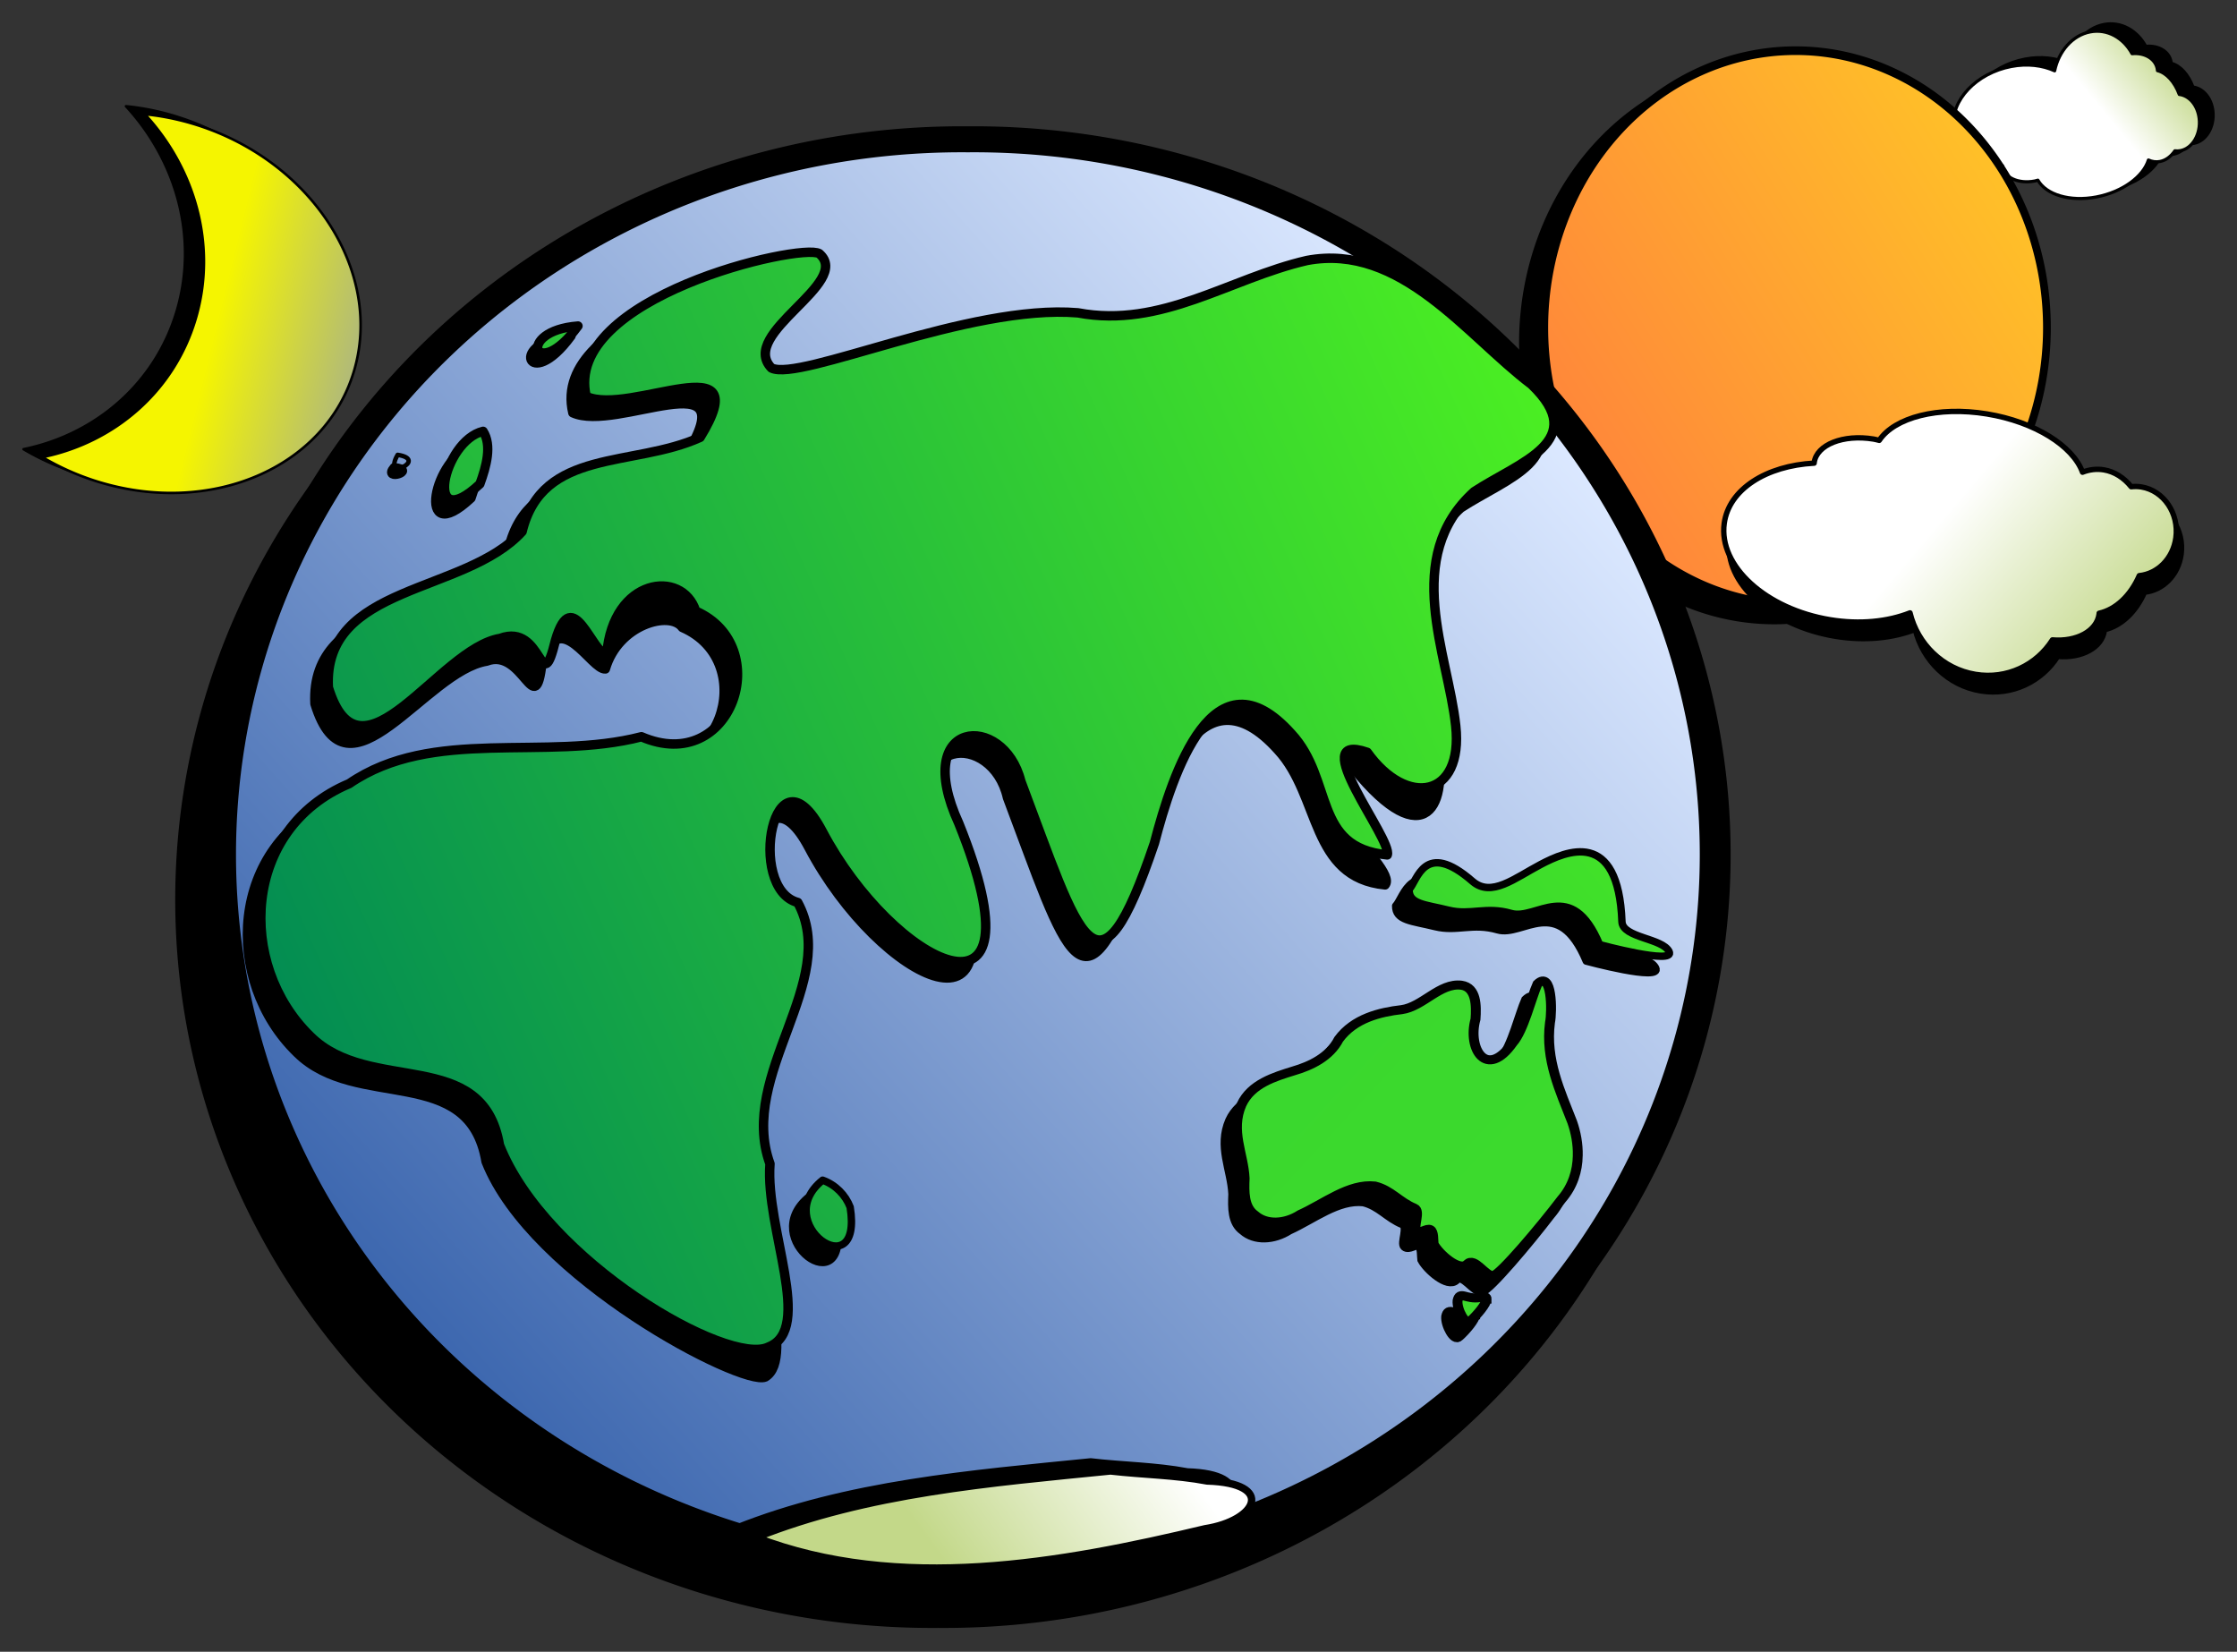 <svg xmlns="http://www.w3.org/2000/svg" xmlns:xlink="http://www.w3.org/1999/xlink" viewBox="0 0 703.02 519.03" version="1.0"><rect x="0" y="0" width="703.02" height="519.03" fill="#333333" stroke="none"/><defs><linearGradient id="f" y2="403.88" gradientUnits="userSpaceOnUse" x2="733.47" y1="639.09" x1="911.32"><stop offset="0" stop-color="#2f5ca8"/><stop offset="1" stop-color="#dbe8ff"/></linearGradient><linearGradient id="a"><stop offset="0" stop-color="#c3d889"/><stop offset="1" stop-color="#fff"/></linearGradient><linearGradient id="c" y2="208.55" xlink:href="#a" gradientUnits="userSpaceOnUse" x2="-194.66" gradientTransform="translate(884.89 20.203)" y1="190.8" x1="-173.11"/><linearGradient id="d" y2="322.26" gradientUnits="userSpaceOnUse" x2="179.82" y1="906.11" x1="594.09"><stop offset="0" stop-color="#ff813c"/><stop offset="1" stop-color="#ffc327"/></linearGradient><linearGradient id="e" y2="332.31" xlink:href="#a" gradientUnits="userSpaceOnUse" x2="-243.66" gradientTransform="translate(884.89 20.203)" y1="378.29" x1="-189.31"/><linearGradient id="b"><stop offset="0" stop-color="#008954"/><stop offset="1" stop-color="#4cf022"/></linearGradient><linearGradient id="g" y2="297.76" xlink:href="#b" gradientUnits="userSpaceOnUse" x2="-377.85" y1="623.03" x1="-776.86"/><linearGradient id="h" y2="323.01" xlink:href="#b" gradientUnits="userSpaceOnUse" x2="-351.59" y1="511.91" x1="-776.02"/><linearGradient id="i" y2="-846.14" xlink:href="#b" gradientUnits="userSpaceOnUse" x2="161.11" y1="944.47" x1="-1356"/><linearGradient id="j" y2="620" xlink:href="#a" gradientUnits="userSpaceOnUse" x2="-494.02" gradientTransform="translate(884.89 20.203)" y1="666.37" x1="-557.66"/><linearGradient id="k" y2="280.98" gradientUnits="userSpaceOnUse" x2="-733.67" gradientTransform="translate(884.89 20.203)" y1="267.85" x1="-786.96"><stop offset="0" stop-color="#f5f500"/><stop offset="1" stop-color="#a3ae91"/></linearGradient></defs><g stroke="#000"><path d="M663.161 59.565c8.21-1.56 14.71-6.4 16.33-11.61 1.16.53 2.4.72 3.64.48 1.84-.35 3.44-1.57 4.68-3.37.57.08 1.16.07 1.75-.04 3.81-.73 6.45-5.27 5.89-10.13-.48-4.14-3.13-7.17-6.26-7.54-1.48-3.95-4.02-6.75-6.85-7.48-.01-.06-.01-.12-.01-.18-.4-3.39-3.88-5.54-7.98-5.13-2.72-5.01-7.78-7.89-13.14-6.87-5.6 1.07-9.91 6.09-11.19 12.25-3.79-1.74-8.57-2.34-13.64-1.37-10.98 2.1-19.1 10.69-18.11 19.19.79 6.81 7.2 11.49 15.37 12v.11c.42 3.58 4.96 5.68 10.14 4.69.34-.07.65-.17.98-.26 2.61 4.55 10.05 6.86 18.4 5.26z" stroke-linejoin="round" stroke-linecap="round" stroke-width=".992"/><path d="M687.25 254.54c8.2-1.57 14.71-6.4 16.33-11.61 1.16.53 2.39.71 3.63.47 1.84-.35 3.44-1.57 4.69-3.36.57.07 1.15.07 1.75-.05 3.81-.72 6.45-5.26 5.88-10.12-.48-4.14-3.12-7.17-6.25-7.54-1.48-3.96-4.02-6.76-6.86-7.48 0-.07 0-.13-.01-.19-.39-3.39-3.88-5.54-7.97-5.13-2.73-5-7.78-7.89-13.15-6.86-5.6 1.07-9.9 6.08-11.18 12.24-3.8-1.74-8.58-2.33-13.64-1.37-10.99 2.1-19.1 10.7-18.11 19.19.79 6.82 7.19 11.5 15.36 12.01.01.03 0 .07.01.1.41 3.58 4.96 5.68 10.14 4.69.33-.06.65-.17.98-.26 2.6 4.55 10.04 6.86 18.4 5.27z" stroke-linejoin="round" stroke-linecap="round" stroke-width=".992" fill="url(#c)" transform="translate(-28.399 -192.655)"/><path d="M957.22 516.69a149.34 130.36 0 11-298.67 0 149.34 130.36 0 11298.67 0z" transform="matrix(0 1.505 -1.787 0 1218.101 -933.155)" stroke-linejoin="round" stroke-linecap="round" stroke-miterlimit="8.3" stroke-width="5.427"/><path d="M692.13 609.92a315.4 319.78 0 11-630.8 0 315.4 319.78 0 11630.8 0z" transform="matrix(0 .276 -.247 0 708.251 3.785)" stroke-linejoin="round" stroke-linecap="round" stroke-width="9.844"/><path d="M692.13 609.92a315.4 319.78 0 11-630.8 0 315.4 319.78 0 11630.8 0z" transform="matrix(0 .276 -.247 0 714.951 -1.005)" stroke-linejoin="round" stroke-linecap="round" stroke-width="9.844" fill="url(#d)"/><path d="M626.081 135.265c15.08 2.47 27.05 10.09 30.03 18.32 2.14-.84 4.4-1.13 6.69-.75 3.38.55 6.33 2.47 8.61 5.31 1.05-.12 2.13-.11 3.22.06 7.01 1.15 11.86 8.31 10.83 15.98-.89 6.53-5.75 11.32-11.5 11.9-2.73 6.24-7.4 10.65-12.62 11.8-.01.1 0 .2-.01.29-.73 5.34-7.14 8.74-14.67 8.09-5.02 7.9-14.31 12.45-24.18 10.84-10.3-1.69-18.22-9.6-20.58-19.32-6.97 2.74-15.77 3.68-25.08 2.16-20.2-3.31-35.12-16.88-33.31-30.28 1.45-10.75 13.24-18.13 28.26-18.94.01-.05 0-.11.01-.16.77-5.65 9.12-8.96 18.65-7.4.62.1 1.2.27 1.8.4 4.79-7.17 18.48-10.82 33.85-8.3z" stroke-linejoin="round" stroke-linecap="round" stroke-width="1.691"/><path d="M652.84 322.73c15.08 2.47 27.05 10.09 30.03 18.31 2.14-.84 4.4-1.12 6.69-.75 3.38.56 6.33 2.48 8.61 5.31 1.05-.12 2.13-.11 3.22.07 7.01 1.15 11.86 8.31 10.82 15.98-.88 6.53-5.75 11.31-11.5 11.89-2.72 6.25-7.39 10.66-12.61 11.81-.01.09 0 .19-.02.29-.72 5.34-7.14 8.74-14.67 8.09-5.01 7.9-14.3 12.45-24.17 10.83-10.3-1.69-18.22-9.6-20.58-19.32-6.98 2.75-15.77 3.69-25.08 2.16-20.2-3.31-35.13-16.87-33.31-30.27 1.45-10.75 13.23-18.14 28.26-18.94.01-.06 0-.11.01-.17.76-5.64 9.12-8.96 18.65-7.4.62.11 1.2.27 1.8.41 4.79-7.18 18.47-10.82 33.85-8.3z" stroke-linejoin="round" stroke-linecap="round" stroke-width="1.691" fill="url(#e)" transform="translate(-28.399 -192.655)"/><path d="M957.22 516.69a149.34 130.36 0 11-298.67 0 149.34 130.36 0 11298.67 0z" transform="matrix(0 1.505 -1.787 0 1227.501 -947.345)" stroke-linejoin="round" stroke-linecap="round" stroke-miterlimit="8.3" stroke-width="5.427" fill="url(#f)"/><path d="M179.451 105.595c-20.12 1.54-13.38 18.28 0 0zM149.041 139.965c-12.76 3.01-18.81 33.2-1.01 16.56 2.04-5.94 3.83-12.16 1.01-16.56z" stroke-linejoin="round" stroke-linecap="round" stroke-miterlimit="8.3" stroke-width="2.913"/><path d="M253.271 84.855c-10.17-.77-80.65 13.75-73.26 44.88 13.78 6.29 54.26-17.18 35.8 12.86-20.98 9.52-49.58 3.27-55.94 29.59-17.99 19.72-62.57 16.47-60.91 48.97 10.19 33.22 34.75-10.3 54-13.38 11.49-4.37 15.2 19.38 17.4.55 5.36-18.37 15.47 2.33 19.9 1.9 4.06-14 20.28-18.42 24.16-13.04 25.09 10.97 11.4 51.77-17.05 39.48-30.26 7.84-65.61-3.25-91.84 14.74-33.63 14.16-35.538 56.79-12.19 79.41 18.73 18.53 54.16 3.03 59.4 34.19 14.42 36.56 80.54 70.74 87.75 67.72 10.1-5.89-4.26-41.4-2.73-61.86-10.22-28.17 22.21-57.26 8.73-82.12-16.28-4.33-7.45-51.06 7.72-22.35 22.09 41.85 70.95 67.04 42.9-2.51-15.12-32.97 14.76-34.18 19.48-13.25 18.68 49.5 23.94 72.86 42 19.46 5.73-23.11 18.63-61.56 43.02-34.4 13.41 14.43 10.13 40.09 33.68 42.39 4.79-5.61-34.47-33.57-9.84-36.53 22.33 27.58 30.42 11.43 25.8-8.32-.26-25.57-15.04-52.88 7.83-73.59 14.34-9.38 36.58-15.87 18-33.68-20.28-15.28-40.97-44.56-70.57-38.96-24.34 5.62-45.62 21.4-71.97 16.46-34.18-2.89-64.15 20.67-97.74 19.11-10.46-10.88 31.38-36.37 16.47-37.72zM123.871 146.945c-3.75 4.38 7.48.78 0 0z" stroke-linejoin="round" stroke-linecap="round" stroke-miterlimit="8.3" stroke-width="2.913"/><path d="M438.621 284.645c-.07 4.67 5.03 4.71 12.39 6.53 6.9 1.7 11.75-1.28 19.68 1.01 7.92 2.29 18.94-11.4 27.82 9.82 0 0 23.89 6.46 21.83 2.19s-14.63-4.29-14.82-9.4c-1.12-29.38-14.52-22.08-20.98-17.5-6.63 4.71-20.08 9.96-26.02 4.79-15.14-13.19-17.26-.2-19.9 2.56zM254.311 376.005c-16.78 13.4 12.8 34.22 8.66 8.49-1.42-3.76-4.56-7.03-8.66-8.49z" stroke-linejoin="round" stroke-linecap="round" stroke-miterlimit="7.686" stroke-width="2.331"/><path d="M904.78 431.88c-2.61-.06-5.2.4-7.44 1.12-6.84 2.42-13.83 5.48-22.03 4.5-2.48-.47-11.72-.42-8.56 2.53 3.01 1.24 10.38 2.83 13.03 5 8.27 5.29 1.32 9.2-5.22 7.53-2.94-.19-7.05-.22-7.53 2.85-.6 4.35 4.78 7.82 5.41 12.09.56 4.43 1.94 9.62 6.56 12.72 3.92 1.85 5.9 5.66 7 9.12 1.3 3.82 2.84 8.59 7.47 10.54 5.79 2.31 10.92-.4 16.31-.63 2.99.11 6.38.19 8.1-2.03 2.27-2.33 2.06-6.15-.1-9.22-2.42-4.9-6.9-9.88-6.28-15.09.87-3.24 3.52-4.91 4.88-7.97.61-1.36 4.3.33 5.03-.44s-.68-2.1-.25-2.81c.42-.71 2.42-.56 3.18-.66 2.15-1.02 6.22-5.22 4.44-6.78-1.72-1.52 2.84-3.67 2.53-5.31-.21-1.4-10.84-9.59-16.87-13.78-2.89-2.29-6.3-3.22-9.66-3.28zm31.75 18.43c-.47-.01-.66.34-.34 1.28.54 2.96-1.64 4.13.69 4.6 2 .17 5.66-1.67 4.5-2.6-1.4-1.43-3.81-3.25-4.85-3.28z" transform="matrix(0 1.419 -1.554 0 1163.405 -915.775)" stroke-width="2" stroke-miterlimit="7.686"/><path d="M-674.83 274.88c-20.12 1.55-13.38 18.29 0 0zM-704.67 307.97c-12.75 3.01-18.81 33.2-1 16.56 2.04-5.59 3.83-12.16 1-16.56z" stroke-linejoin="round" stroke-linecap="round" stroke-miterlimit="8.3" stroke-width="2.913" fill="url(#g)" transform="translate(856.491 -172.452)"/><path d="M-599.01 252.15c-5.88-3.45-80.64 13.75-73.26 44.87 13.78 6.3 54.27-17.17 35.8 12.87-20.98 9.52-49.58 3.26-55.94 29.59-17.99 19.72-62.57 16.47-60.9 48.97 10.18 33.21 34.75-12.31 54-15.39 13.63-5.08 12.69 19.74 17.4.56 5.36-18.38 11.68 4.82 16.11 4.4 1.92-24.01 23.71-26.79 27.95-13.55 25.09 10.98 11.39 51.78-17.06 39.49-30.26 7.83-65.6-3.26-91.84 14.74-33.62 14.15-35.53 56.78-12.19 79.41 18.73 18.53 54.17 3.02 59.41 34.19 14.41 36.55 71.96 69.67 84.53 63.43 14.39-5.53-1.04-37.12.49-57.58-10.23-28.17 22.21-57.26 8.72-82.12-16.27-4.32-7.44-51.06 7.72-22.34 22.1 41.84 70.95 67.04 42.9-2.52-15.12-32.97 14.05-34.89 19.49-13.24 18.68 49.49 23.93 72.85 41.99 19.45 5.74-22.03 18.64-61.56 43.02-34.4 13.41 14.44 6.6 35.81 30.15 38.1 1.76-4.85-26.14-39.13-6.3-32.23 12.47 17.47 30.26 14.33 27.82-8.32-2.44-22.66-17.06-52.88 5.8-73.59 14.34-9.39 36.59-15.88 18-33.69-20.27-15.28-40.96-44.55-70.56-38.95-24.34 5.61-45.63 21.4-71.98 16.45-34.18-2.88-87.36 21.75-96.31 17.33-10.45-10.88 25.67-26.73 15.04-35.93z" stroke-linejoin="round" stroke-linecap="round" stroke-miterlimit="8.3" stroke-width="2.97" fill="url(#h)" transform="translate(856.491 -172.452)"/><path d="M-731.52 315.38c-4.92 8.42 9.82 1.5 0 0z" stroke-linejoin="round" stroke-linecap="round" stroke-miterlimit="8.3" stroke-width="1.413" fill="url(#g)" transform="translate(856.491 -172.452)"/><path d="M-413.66 451.94c-.07 4.67 5.03 4.7 12.39 6.52 6.91 1.71 11.76-1.27 19.68 1.02 7.93 2.29 18.95-11.41 27.82 9.81 0 0 23.9 6.46 21.84 2.19-2.07-4.27-14.63-4.29-14.83-9.4-1.12-29.38-17.5-22.22-25.52-18-8.23 4.33-15.54 10.46-21.47 5.29-15.15-13.18-17.26-.19-19.91 2.57zM-597.97 543.3c-16.77 13.39 12.81 34.21 8.66 8.48-1.42-3.75-4.56-7.03-8.66-8.48z" stroke-linejoin="round" stroke-linecap="round" stroke-miterlimit="7.686" stroke-width="2.331" fill="url(#g)" transform="translate(856.491 -172.452)"/><path d="M904.78 431.88c-2.61-.06-5.2.4-7.44 1.12-6.84 2.42-13.83 5.48-22.03 4.5-2.48-.47-11.72-.42-8.56 2.53 3.01 1.24 10.38 2.83 13.03 5 8.27 5.29 1.32 9.2-5.22 7.53-2.94-.19-7.05-.22-7.53 2.85-.6 4.35 4.78 7.82 5.41 12.09.56 4.43 1.94 9.62 6.56 12.72 3.92 1.85 5.9 5.66 7 9.12 1.3 3.82 2.84 8.59 7.47 10.54 5.79 2.31 10.92-.4 16.31-.63 2.99.11 6.38.19 8.1-2.03 2.27-2.33 2.06-6.15-.1-9.22-2.42-4.9-6.9-9.88-6.28-15.09.87-3.24 3.52-4.91 4.88-7.97.61-1.36 4.3.33 5.03-.44s-.68-2.1-.25-2.81c.42-.71 2.42-.56 3.18-.66 2.15-1.02 6.22-5.22 4.44-6.78-1.72-1.52 2.84-3.67 2.53-5.31-.21-1.4-10.84-9.59-16.87-13.78-2.89-2.29-6.3-3.22-9.66-3.28zm31.75 18.43c-.47-.01-.66.34-.34 1.28.54 2.96-1.64 4.13.69 4.6 2 .17 5.66-1.67 4.5-2.6-1.4-1.43-3.81-3.25-4.85-3.28z" transform="matrix(0 1.419 -1.554 0 1166.985 -920.732)" stroke-width="2" stroke-miterlimit="7.686" fill="url(#i)"/><path d="M342.771 459.375c-37.69 3.78-76.34 6.89-111.47 20.91 44.92 17.27 95.82 8.12 141.19-2.74 16.34-2.53 22.21-14.36.66-15.02-10.01-1.89-20.27-1.97-30.38-3.15z" stroke-linejoin="round" stroke-linecap="round" stroke-miterlimit="7.686" stroke-width="2.331"/><path d="M377.39 654.87c-37.69 3.78-76.34 6.88-111.47 20.91 44.92 17.27 95.81 8.12 141.19-2.74 16.34-2.53 22.21-14.36.65-15.02-10-1.89-20.26-1.98-30.37-3.15z" stroke-linejoin="round" stroke-linecap="round" stroke-miterlimit="7.686" stroke-width="2.331" fill="url(#j)" transform="translate(-28.399 -192.655)"/><path d="M56.347 36.905a79.876 79.876 0 00-16.753-3.52c15.816 17.13 22.701 41.25 16.025 64.09-6.75 23.1-25.666 39.07-48.22 43.68a81.315 81.315 0 0016.325 7.35c36.066 11.69 72.647-3.83 81.657-34.63 9-30.8-12.97-65.29-49.034-76.97z" stroke-linejoin="round" stroke-width=".797"/><path d="M90.683 232.06c-5.608-1.81-11.225-2.97-16.752-3.51 15.816 17.12 22.701 41.25 16.024 64.09-6.751 23.09-25.666 39.07-48.219 43.67a81.36 81.36 0 0016.324 7.36c36.066 11.68 72.65-3.84 81.65-34.64 9.01-30.8-12.96-65.28-49.027-76.97z" stroke-linejoin="round" stroke-width=".797" fill="url(#k)" transform="translate(-28.399 -192.655)"/></g></svg>